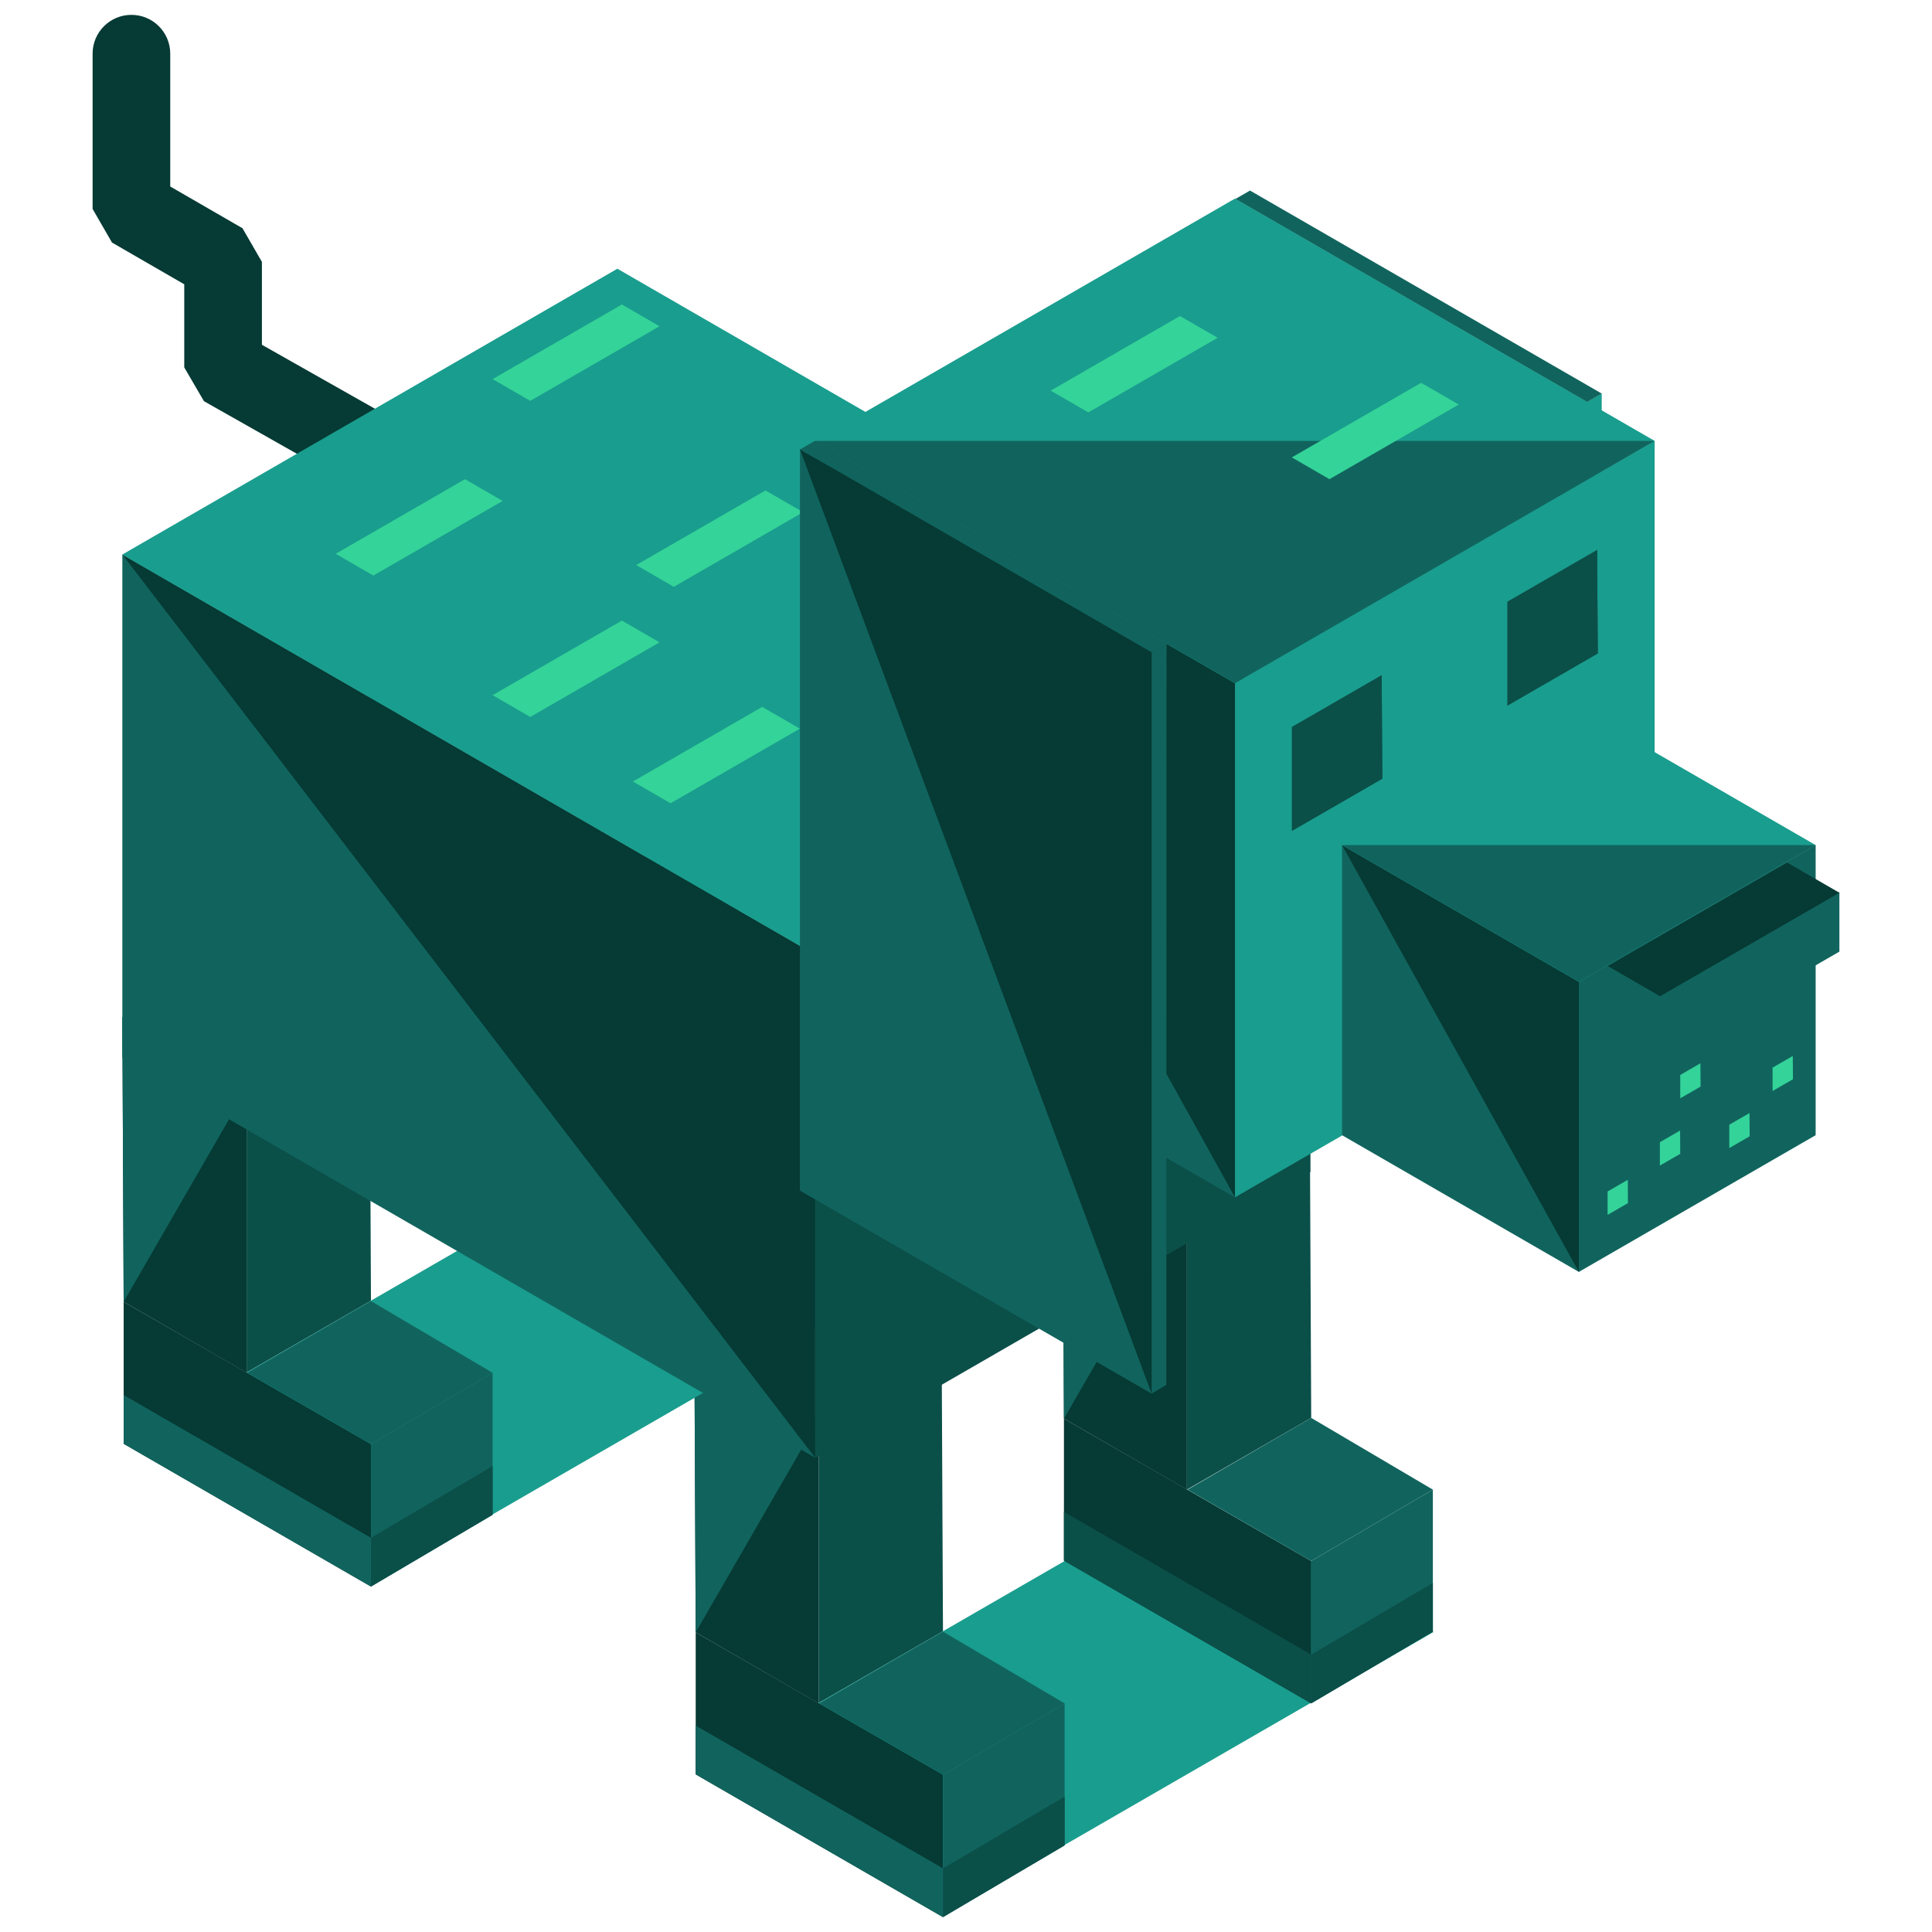 <svg xmlns="http://www.w3.org/2000/svg" viewBox="0 0 130 130" width="130" height="130">
<g>
	<g>
		<polyline fill="#199D8E" points="106.769,76.929 107.763,76.341 107.776,26.473 106.769,27.05 106.769,76.929"/>
		<polygon fill="#11645E" points="106.785,27.051 107.776,26.482 84.11,12.821 83.124,13.39"/>
		<polygon fill="#0B4F49" points="83.111,13.391 83.111,63.266 106.774,76.929 106.774,27.052"/>
	</g>
	<g>
		<g>
			<g>
				<path fill="#063A34" d="M26.938,48.015c-1.443,0-2.612-1.169-2.612-2.612V32.995l-10.602-5.999l-1.326-2.273v-5.593
					l-4.862-2.809L6.231,14.06V3.611C6.231,2.169,7.399,1,8.843,1c1.442,0,2.612,1.169,2.612,2.611v8.939l4.862,2.808l1.306,2.262
					v5.58l10.602,5.999l1.325,2.273v13.93C29.55,46.845,28.381,48.015,26.938,48.015z"/>
			</g>
			<g>
				<g>
					<g>
						<polygon fill="#0B4F49" points="88.139,76.347 88.228,95.407 79.864,100.234 79.864,81.125"/>
						<polygon fill="#063A34" points="71.59,95.457 79.864,100.234 79.864,81.125 71.5,76.295"/>
						<polyline fill="#11645E" points="79.864,81.125 71.5,76.295 71.59,95.457"/>
					</g>
					<g>
						<polygon fill="#199D8E" points="46.812,119.369 79.91,100.259 96.46,109.813 63.36,128.922"/>
						<polygon fill="#063A34" points="71.59,95.457 71.59,105.011 88.228,114.617 88.228,105.037"/>
						<polygon fill="#11645E" points="96.414,100.234 96.414,109.789 88.228,114.617 88.228,105.037"/>
						<polygon fill="#11645E" points="88.228,95.407 96.414,100.234 88.228,105.037 79.909,100.234"/>
					</g>
				</g>
				<g>
					<g>
						<polygon fill="#0B4F49" points="63.362,90.704 63.451,109.763 55.085,114.59 55.085,95.481"/>
						<polygon fill="#063A34" points="46.812,109.839 55.085,114.616 55.085,95.506 46.723,90.678"/>
						<polyline fill="#11645E" points="55.085,95.506 46.723,90.678 46.812,109.839"/>
					</g>
					<g>
						<polygon fill="#063A34" points="46.812,109.839 46.812,119.394 63.451,129 63.451,119.42"/>
						<polygon fill="#11645E" points="71.636,114.616 71.636,124.171 63.451,129 63.451,119.42"/>
						<polygon fill="#0B4F49" points="71.59,105.011 88.228,114.617 88.228,111.336 71.59,101.729"/>
						<polygon fill="#0B4F49" points="88.228,114.617 96.414,109.789 96.414,106.508 88.228,111.336"/>
						<polygon fill="#11645E" points="46.812,119.394 63.451,129 63.451,125.72 46.812,116.113"/>
						<polygon fill="#0B4F49" points="63.451,129 71.636,124.171 71.636,120.891 63.451,125.72"/>
						<polygon fill="#11645E" points="63.451,109.789 71.636,114.616 63.451,119.42 55.13,114.616"/>
					</g>
				</g>
			</g>
			<g>
				<g>
					<g>
						<polygon fill="#0B4F49" points="49.648,54.104 49.737,73.164 41.373,77.991 41.373,58.882"/>
						<polygon fill="#0B4F49" points="33.1,73.214 41.373,77.991 41.373,58.882 33.01,54.052"/>
						<polyline fill="#0B4F49" points="41.373,58.882 33.01,54.052 33.1,73.214"/>
					</g>
					<g>
						<polygon fill="#199D8E" points="8.321,97.125 41.419,78.016 57.97,87.57 24.87,106.679"/>
						<polygon fill="#0B4F49" points="33.1,73.214 33.1,82.768 49.737,92.374 49.737,82.793"/>
						<polygon fill="#063A34" points="57.923,77.991 57.923,87.546 49.737,92.374 49.737,82.793"/>
						<polygon fill="#11645E" points="49.737,73.164 57.923,77.991 49.737,82.793 41.418,77.991"/>
					</g>
				</g>
				<g>
					<g>
						<polygon fill="#0B4F49" points="24.871,68.461 24.961,87.52 16.595,92.347 16.595,73.238"/>
						<polygon fill="#063A34" points="8.321,87.596 16.595,92.373 16.595,73.263 8.232,68.435"/>
						<polyline fill="#11645E" points="16.595,73.263 8.232,68.435 8.321,87.596"/>
					</g>
					<g>
						<polygon fill="#063A34" points="8.321,87.596 8.321,97.15 24.961,106.757 24.961,97.176"/>
						<polygon fill="#11645E" points="33.146,92.373 33.146,101.928 24.961,106.757 24.961,97.176"/>
						<polygon fill="#0B4F49" points="33.1,82.768 49.737,92.374 49.737,89.093 33.1,79.486"/>
						<polygon fill="#0B4F49" points="49.737,92.374 57.923,87.546 57.923,84.264 49.737,89.093"/>
						<polygon fill="#11645E" points="8.321,97.15 24.961,106.757 24.961,103.477 8.321,93.87"/>
						<polygon fill="#0B4F49" points="24.961,106.757 33.146,101.928 33.146,98.647 24.961,103.477"/>
						<polygon fill="#11645E" points="24.961,87.546 33.146,92.373 24.961,97.176 16.639,92.373"/>
					</g>
				</g>
			</g>
			<g>
				<g>
					<polygon fill="#11645E" points="8.232,37.313 54.854,64.235 54.854,98.091 8.232,71.167"/>
					<polyline fill="#063A34" points="8.232,37.313 54.854,64.235 54.854,98.091"/>
					<polygon fill="#0B4F49" points="54.854,64.235 54.854,98.091 88.176,78.861 88.176,45.006"/>
				</g>
				<polygon fill="#199D8E" points="54.854,64.235 88.176,45.006 41.542,18.082 8.232,37.313"/>
				<polyline fill="#199D8E" points="8.232,37.313 54.854,64.235 88.176,45.006"/>
			</g>
			<g>
				<polygon fill="#11645E" points="83.063,55.382 83.063,62.633 61.222,75.244 61.222,67.989"/>
				<polygon fill="#199D8E" points="76.703,51.797 83.063,55.472 61.226,68.075 54.869,64.397"/>
				<g>
					<polyline fill="#11645E" points="54.869,64.397 61.222,68.072 61.222,75.244 54.859,71.569"/>
				</g>
			</g>
			<g>
				<g>
					<polygon fill="#199D8E" points="83.098,45.973 111.337,29.667 111.337,64.263 83.098,80.567"/>
					<polyline fill="#199D8E" points="83.098,80.567 83.098,45.973 111.337,29.667"/>
					<polygon fill="#11645E" points="54.855,29.667 83.098,45.973 83.098,80.567 54.855,64.263"/>
					<polyline fill="#063A34" points="54.855,29.667 83.098,45.973 83.098,80.567"/>
					<polygon fill="#199D8E" points="54.855,29.667 83.098,13.363 111.337,29.667 83.098,45.973"/>
					<polyline fill="#11645E" points="111.337,29.667 83.098,45.973 54.855,29.667"/>
				</g>
				<g>
					<g>
						<polygon fill="#0B4F49" points="86.924,48.916 86.924,55.908 93.013,52.395 92.969,45.427"/>
						<polygon fill="#0B4F49" points="101.423,40.488 101.423,47.48 107.51,43.967 107.467,37"/>
					</g>
					<g>
						<polyline fill="#0B4F49" points="86.924,55.908 93.013,52.395 92.969,45.427"/>
						<polyline fill="#0B4F49" points="101.423,47.48 107.51,43.967 107.467,37"/>
					</g>
				</g>
			</g>
			<g>
				<g>
					<polygon fill="#11645E" points="106.238,66.065 122.171,56.865 122.171,76.385 106.238,85.584"/>
					<polyline fill="#11645E" points="106.238,85.584 106.238,66.065 122.171,56.865"/>
					<polygon fill="#34D399" points="113.059,72.332 113.059,73.904 114.427,73.114 114.417,71.548"/>
					<polygon fill="#34D399" points="108.171,80.173 108.171,81.745 109.54,80.955 109.53,79.389"/>
					<polygon fill="#34D399" points="111.69,76.856 111.69,78.428 113.059,77.638 113.049,76.072"/>
					<polygon fill="#34D399" points="119.273,71.838 119.273,73.41 120.642,72.621 120.632,71.055"/>
					<polygon fill="#34D399" points="116.361,75.678 116.361,77.25 117.73,76.46 117.72,74.895"/>
					<polygon fill="#11645E" points="90.302,56.865 106.238,66.065 106.238,85.584 90.302,76.385"/>
					<polyline fill="#063A34" points="90.302,56.865 106.238,66.065 106.238,85.584"/>
					<polygon fill="#199D8E" points="90.302,56.865 106.238,47.666 122.171,56.865 106.238,66.065"/>
					<polyline fill="#11645E" points="122.171,56.865 106.238,66.065 90.302,56.865"/>
				</g>
			</g>
			<g>
				<polygon fill="#11645E" points="123.769,60.021 123.769,64.032 111.69,71.006 111.69,66.994"/>
				<polygon fill="#063A34" points="120.251,58.039 123.769,60.072 111.692,67.042 108.177,65.008"/>
				<g>
					<polyline fill="#11645E" points="108.177,65.008 111.69,67.04 111.69,71.006 108.171,68.974"/>
				</g>
			</g>
		</g>
		<polygon fill="#34D399" points="41.845,41.757 44.379,43.221 35.679,48.243 33.146,46.777"/>
		<polygon fill="#34D399" points="95.624,25.757 98.158,27.221 89.457,32.243 86.924,30.777"/>
		<polygon fill="#34D399" points="51.507,33 54.042,34.464 45.341,39.486 42.808,38.021"/>
		<polygon fill="#34D399" points="31.287,32.243 33.821,33.708 25.12,38.729 22.587,37.264"/>
		<polygon fill="#34D399" points="51.287,47.566 53.821,49.03 45.12,54.052 42.587,52.586"/>
		<polygon fill="#34D399" points="79.398,21.264 81.933,22.729 73.232,27.75 70.699,26.285"/>
		<polygon fill="#34D399" points="41.845,20.488 44.379,21.953 35.679,26.974 33.146,25.509"/>
	</g>
	<g>
		<polyline fill="#11645E" points="77.485,93.775 78.479,93.188 78.493,43.319 77.485,43.897 77.485,93.775"/>
		<polygon fill="#11645E" points="77.501,43.898 78.493,43.329 54.826,29.668 53.84,30.237"/>
		<polygon fill="#11645E" points="53.827,30.237 53.827,80.113 77.49,93.775 77.49,43.899"/>
		<polyline fill="#063A34" points="77.49,93.775 77.49,43.899 53.827,30.237"/>
	</g>
</g>
</svg>
